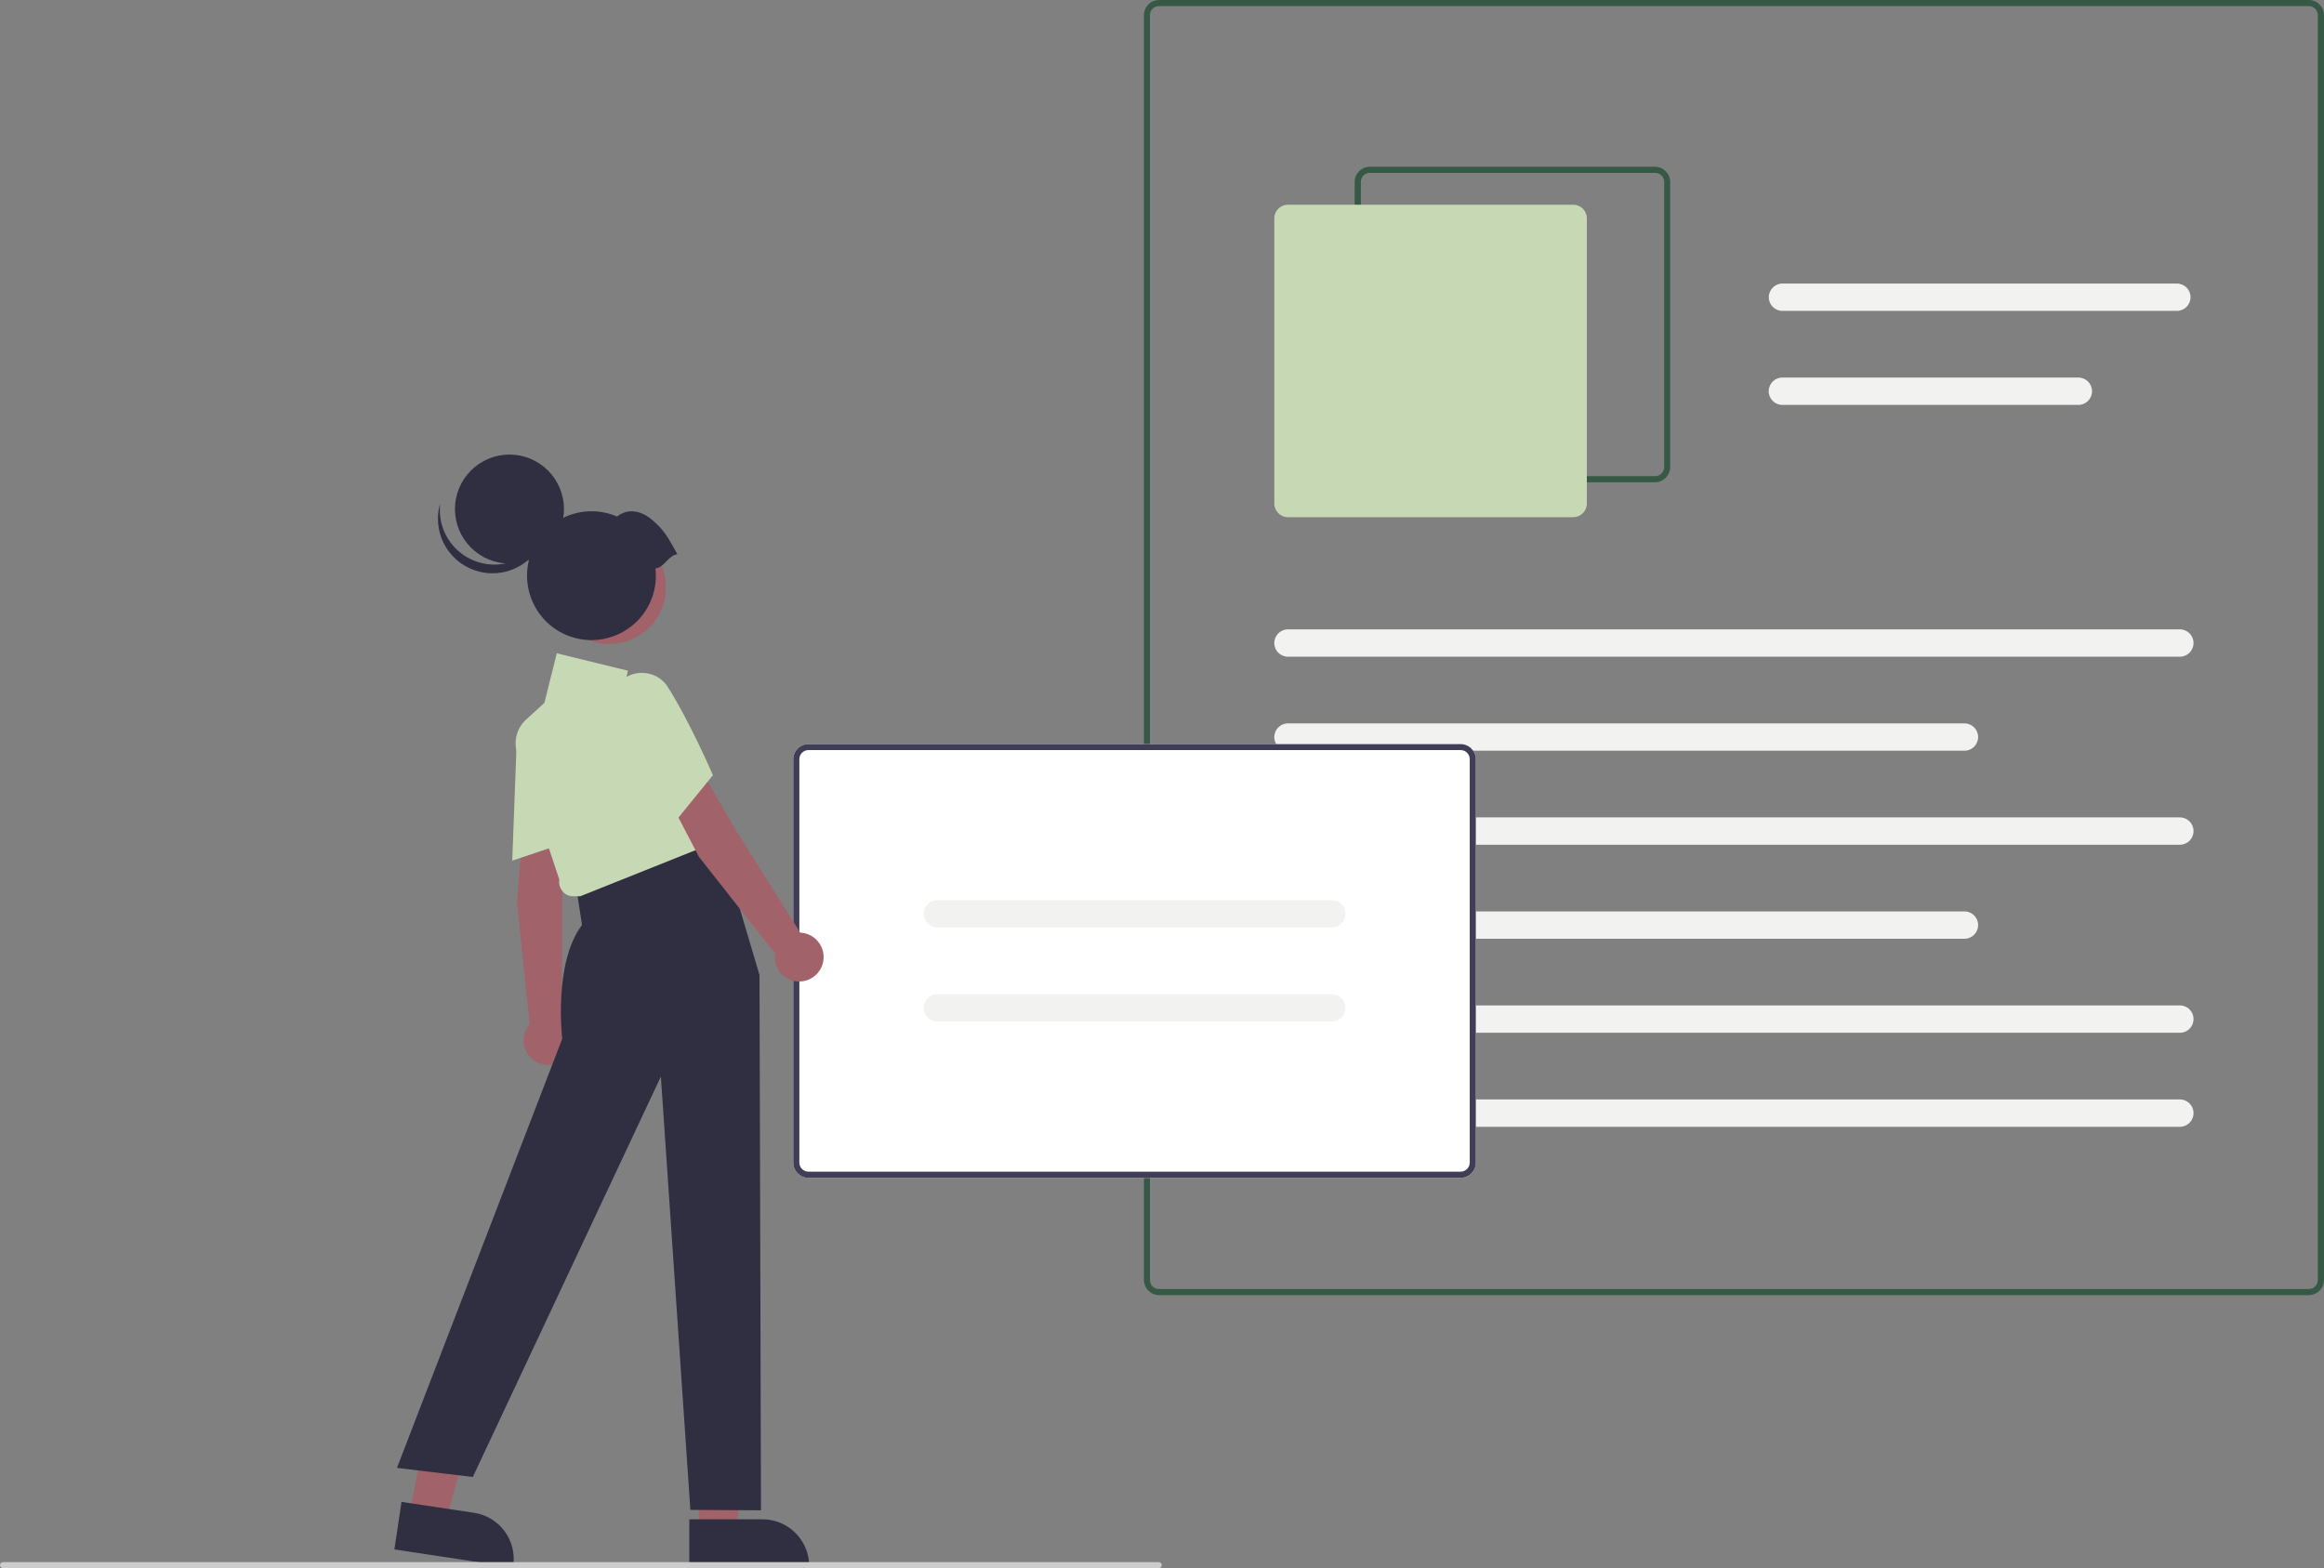 <svg xmlns="http://www.w3.org/2000/svg" id="Calque_1" viewBox="0 0 217.5 146.78"><rect x="0" y="0" width="217.5" height="146.78" fill="#808080" stroke="none"/><defs><style>.cls-1{fill:#403e56;}.cls-1,.cls-2,.cls-3,.cls-4,.cls-5,.cls-6,.cls-7,.cls-8{stroke-width:0px;}.cls-2{fill:#cdcccc;}.cls-3{fill:#f2f2f0;}.cls-4{fill:#365946;}.cls-5{fill:#302f42;}.cls-6{fill:#c6d9b4;}.cls-7{fill:#fff;}.cls-8{fill:#a1626a;}</style></defs><path class="cls-4" d="M216.08,121.23h-107.6c-.78,0-1.42-.64-1.42-1.42V1.42c0-.78.64-1.42,1.42-1.42h107.6c.78,0,1.42.64,1.42,1.42v118.39c0,.78-.64,1.42-1.42,1.42ZM108.47.57c-.47,0-.85.38-.85.85v118.39c0,.47.38.85.85.85h107.6c.47,0,.85-.38.85-.85V1.42c0-.47-.38-.85-.85-.85h-107.6Z"></path><path class="cls-4" d="M154.89,45.14h-26.69c-.78,0-1.42-.64-1.42-1.42v-26.69c0-.78.64-1.42,1.42-1.42h26.69c.78,0,1.42.64,1.42,1.42v26.69c0,.78-.64,1.42-1.42,1.42ZM128.21,16.18c-.47,0-.85.38-.85.85v26.69c0,.47.38.85.85.85h26.69c.47,0,.85-.38.85-.85v-26.69c0-.47-.38-.85-.85-.85h-26.69Z"></path><path class="cls-6" d="M147.23,48.41h-26.69c-.71,0-1.28-.57-1.28-1.28v-26.69c0-.71.57-1.28,1.28-1.28h26.69c.71,0,1.28.57,1.28,1.28v26.69c0,.71-.57,1.28-1.28,1.28Z"></path><path class="cls-3" d="M204.01,61.47h-83.47c-.71,0-1.28-.57-1.28-1.28s.57-1.28,1.28-1.28h83.47c.71,0,1.28.57,1.28,1.28s-.57,1.28-1.28,1.28Z"></path><path class="cls-3" d="M183.85,70.27h-63.31c-.71,0-1.28-.57-1.28-1.28s.57-1.28,1.28-1.28h63.31c.71,0,1.28.57,1.28,1.28s-.57,1.28-1.28,1.28Z"></path><path class="cls-3" d="M203.73,29.1h-36.91c-.71,0-1.28-.57-1.28-1.28s.57-1.28,1.28-1.28h36.91c.71,0,1.28.57,1.28,1.28s-.57,1.28-1.28,1.28Z"></path><path class="cls-3" d="M194.51,37.9h-27.7c-.71,0-1.28-.57-1.28-1.28s.57-1.28,1.28-1.28h27.7c.71,0,1.28.57,1.28,1.28s-.57,1.28-1.28,1.28Z"></path><path class="cls-3" d="M204.01,79.07h-83.47c-.71,0-1.28-.57-1.28-1.28s.57-1.28,1.28-1.28h83.47c.71,0,1.28.57,1.28,1.28s-.57,1.28-1.28,1.28Z"></path><path class="cls-3" d="M183.85,87.87h-63.31c-.71,0-1.28-.57-1.28-1.28s.57-1.28,1.28-1.28h63.31c.71,0,1.28.57,1.28,1.28s-.57,1.28-1.28,1.28Z"></path><path class="cls-3" d="M204.01,96.67h-83.47c-.71,0-1.28-.57-1.28-1.28s.57-1.28,1.28-1.28h83.47c.71,0,1.28.57,1.28,1.28s-.57,1.28-1.28,1.28Z"></path><path class="cls-3" d="M204.01,105.47h-83.47c-.71,0-1.28-.57-1.28-1.28s.57-1.28,1.28-1.28h83.47c.71,0,1.28.57,1.28,1.28s-.57,1.28-1.28,1.28Z"></path><path class="cls-7" d="M136.7,110.25h-61.04c-.78,0-1.42-.64-1.42-1.42v-37.76c0-.78.64-1.42,1.42-1.42h61.04c.78,0,1.42.64,1.42,1.42v37.76c0,.78-.64,1.42-1.42,1.42Z"></path><path class="cls-1" d="M136.7,110.25h-61.04c-.78,0-1.42-.64-1.42-1.42v-37.76c0-.78.64-1.42,1.42-1.42h61.04c.78,0,1.42.64,1.42,1.42v37.76c0,.78-.64,1.42-1.42,1.42ZM75.66,70.21c-.47,0-.85.38-.85.85v37.76c0,.47.38.85.85.85h61.04c.47,0,.85-.38.85-.85v-37.76c0-.47-.38-.85-.85-.85h-61.04Z"></path><path class="cls-3" d="M124.64,86.82h-36.91c-.71,0-1.28-.57-1.28-1.28s.57-1.28,1.28-1.28h36.91c.71,0,1.28.57,1.28,1.28s-.57,1.28-1.28,1.28Z"></path><path class="cls-3" d="M124.64,95.62h-36.91c-.71,0-1.28-.57-1.28-1.28s.57-1.28,1.28-1.28h36.91c.71,0,1.28.57,1.28,1.28s-.57,1.28-1.28,1.28Z"></path><polygon class="cls-8" points="65.39 143.34 68.88 143.34 70.53 129.92 65.39 129.92 65.39 143.34"></polygon><path class="cls-5" d="M64.51,142.21h6.85s0,0,0,0c2.41,0,4.37,1.96,4.37,4.37v.14h-11.22s0-4.51,0-4.51Z"></path><polygon class="cls-8" points="38.29 141.84 41.73 142.36 45.38 129.33 40.87 128.56 38.29 141.84"></polygon><path class="cls-5" d="M37.58,140.58l6.78,1.02h0c2.39.36,4.03,2.59,3.67,4.97l-.02.14-11.1-1.68.67-4.46Z"></path><path class="cls-8" d="M49.02,76.81l3.86,1.01-.26,6.27-.03,11.41c1.04.72,1.3,2.14.58,3.18-.72,1.04-2.14,1.3-3.18.58-1.04-.72-1.3-2.14-.58-3.18.05-.07.1-.14.16-.2l-1.19-11.45.64-7.62Z"></path><path class="cls-6" d="M48.35,69.63c.04-1.24.81-2.33,1.95-2.81,1.07-.48,2.33-.28,3.19.51.62.55.96,1.35.94,2.17.01,3.67-.82,9.02-.83,9.07v.09s-5.66,1.9-5.66,1.9l.41-10.94Z"></path><path class="cls-5" d="M58.45,80.05l8.64-2.24,3.99,13.45.14,50.11-6.61-.04-2.76-40.56-17.6,37.48-7.1-.85,15.47-40.17s-.85-7.1,1.85-10.65l-.57-3.69,4.54-2.84Z"></path><path class="cls-6" d="M52.63,83.4c-.24-.3-.35-.69-.28-1.06l-3.94-11.82c-.38-1.13-.05-2.37.83-3.17l1.71-1.56,1.16-4.64,6.66,1.63-.55,2.2,3.02-.55,6.35,14.15-13.28,5.31h-.65c-.4.01-.78-.17-1.03-.48Z"></path><path class="cls-8" d="M61.88,73.42l3.81-1.21,3.13,5.43,6.07,9.66c1.26.05,2.24,1.12,2.19,2.38-.05,1.26-1.12,2.24-2.38,2.19s-2.24-1.12-2.19-2.38c0-.08.01-.17.02-.25l-7.12-9.04-3.53-6.78Z"></path><path class="cls-6" d="M57.47,67.71c-.62-1.07-.57-2.4.15-3.41.65-.98,1.82-1.48,2.97-1.27.82.14,1.53.63,1.95,1.34,1.97,3.1,4.13,8.06,4.15,8.11l.03.08-3.76,4.63-5.5-9.47Z"></path><circle class="cls-8" cx="57.03" cy="54.99" r="5.29"></circle><circle class="cls-5" cx="47.68" cy="47.65" r="5.1"></circle><path class="cls-5" d="M43.28,51.88c2.28,1.65,5.47,1.14,7.12-1.15.34-.46.59-.98.75-1.53-.35,2.79-2.9,4.78-5.7,4.42s-4.78-2.9-4.42-5.7c.03-.28.09-.55.17-.82-.23,1.85.56,3.68,2.07,4.77Z"></path><path class="cls-5" d="M63.4,51.88c-.89-1.59-1.23-2.26-2.38-3.23-1.02-.86-2.26-1.11-3.27-.3-3.06-1.32-6.61.09-7.93,3.14-1.32,3.06.09,6.61,3.14,7.93,3.06,1.32,6.61-.09,7.93-3.14.33-.76.49-1.57.49-2.39,0-.23-.01-.46-.04-.68.88-.12,1.18-1.21,2.05-1.33Z"></path><path class="cls-2" d="M108.45,146.78H.28c-.16,0-.28-.13-.28-.28s.13-.28.28-.28h108.17c.16,0,.28.13.28.28s-.13.28-.28.28Z"></path></svg>